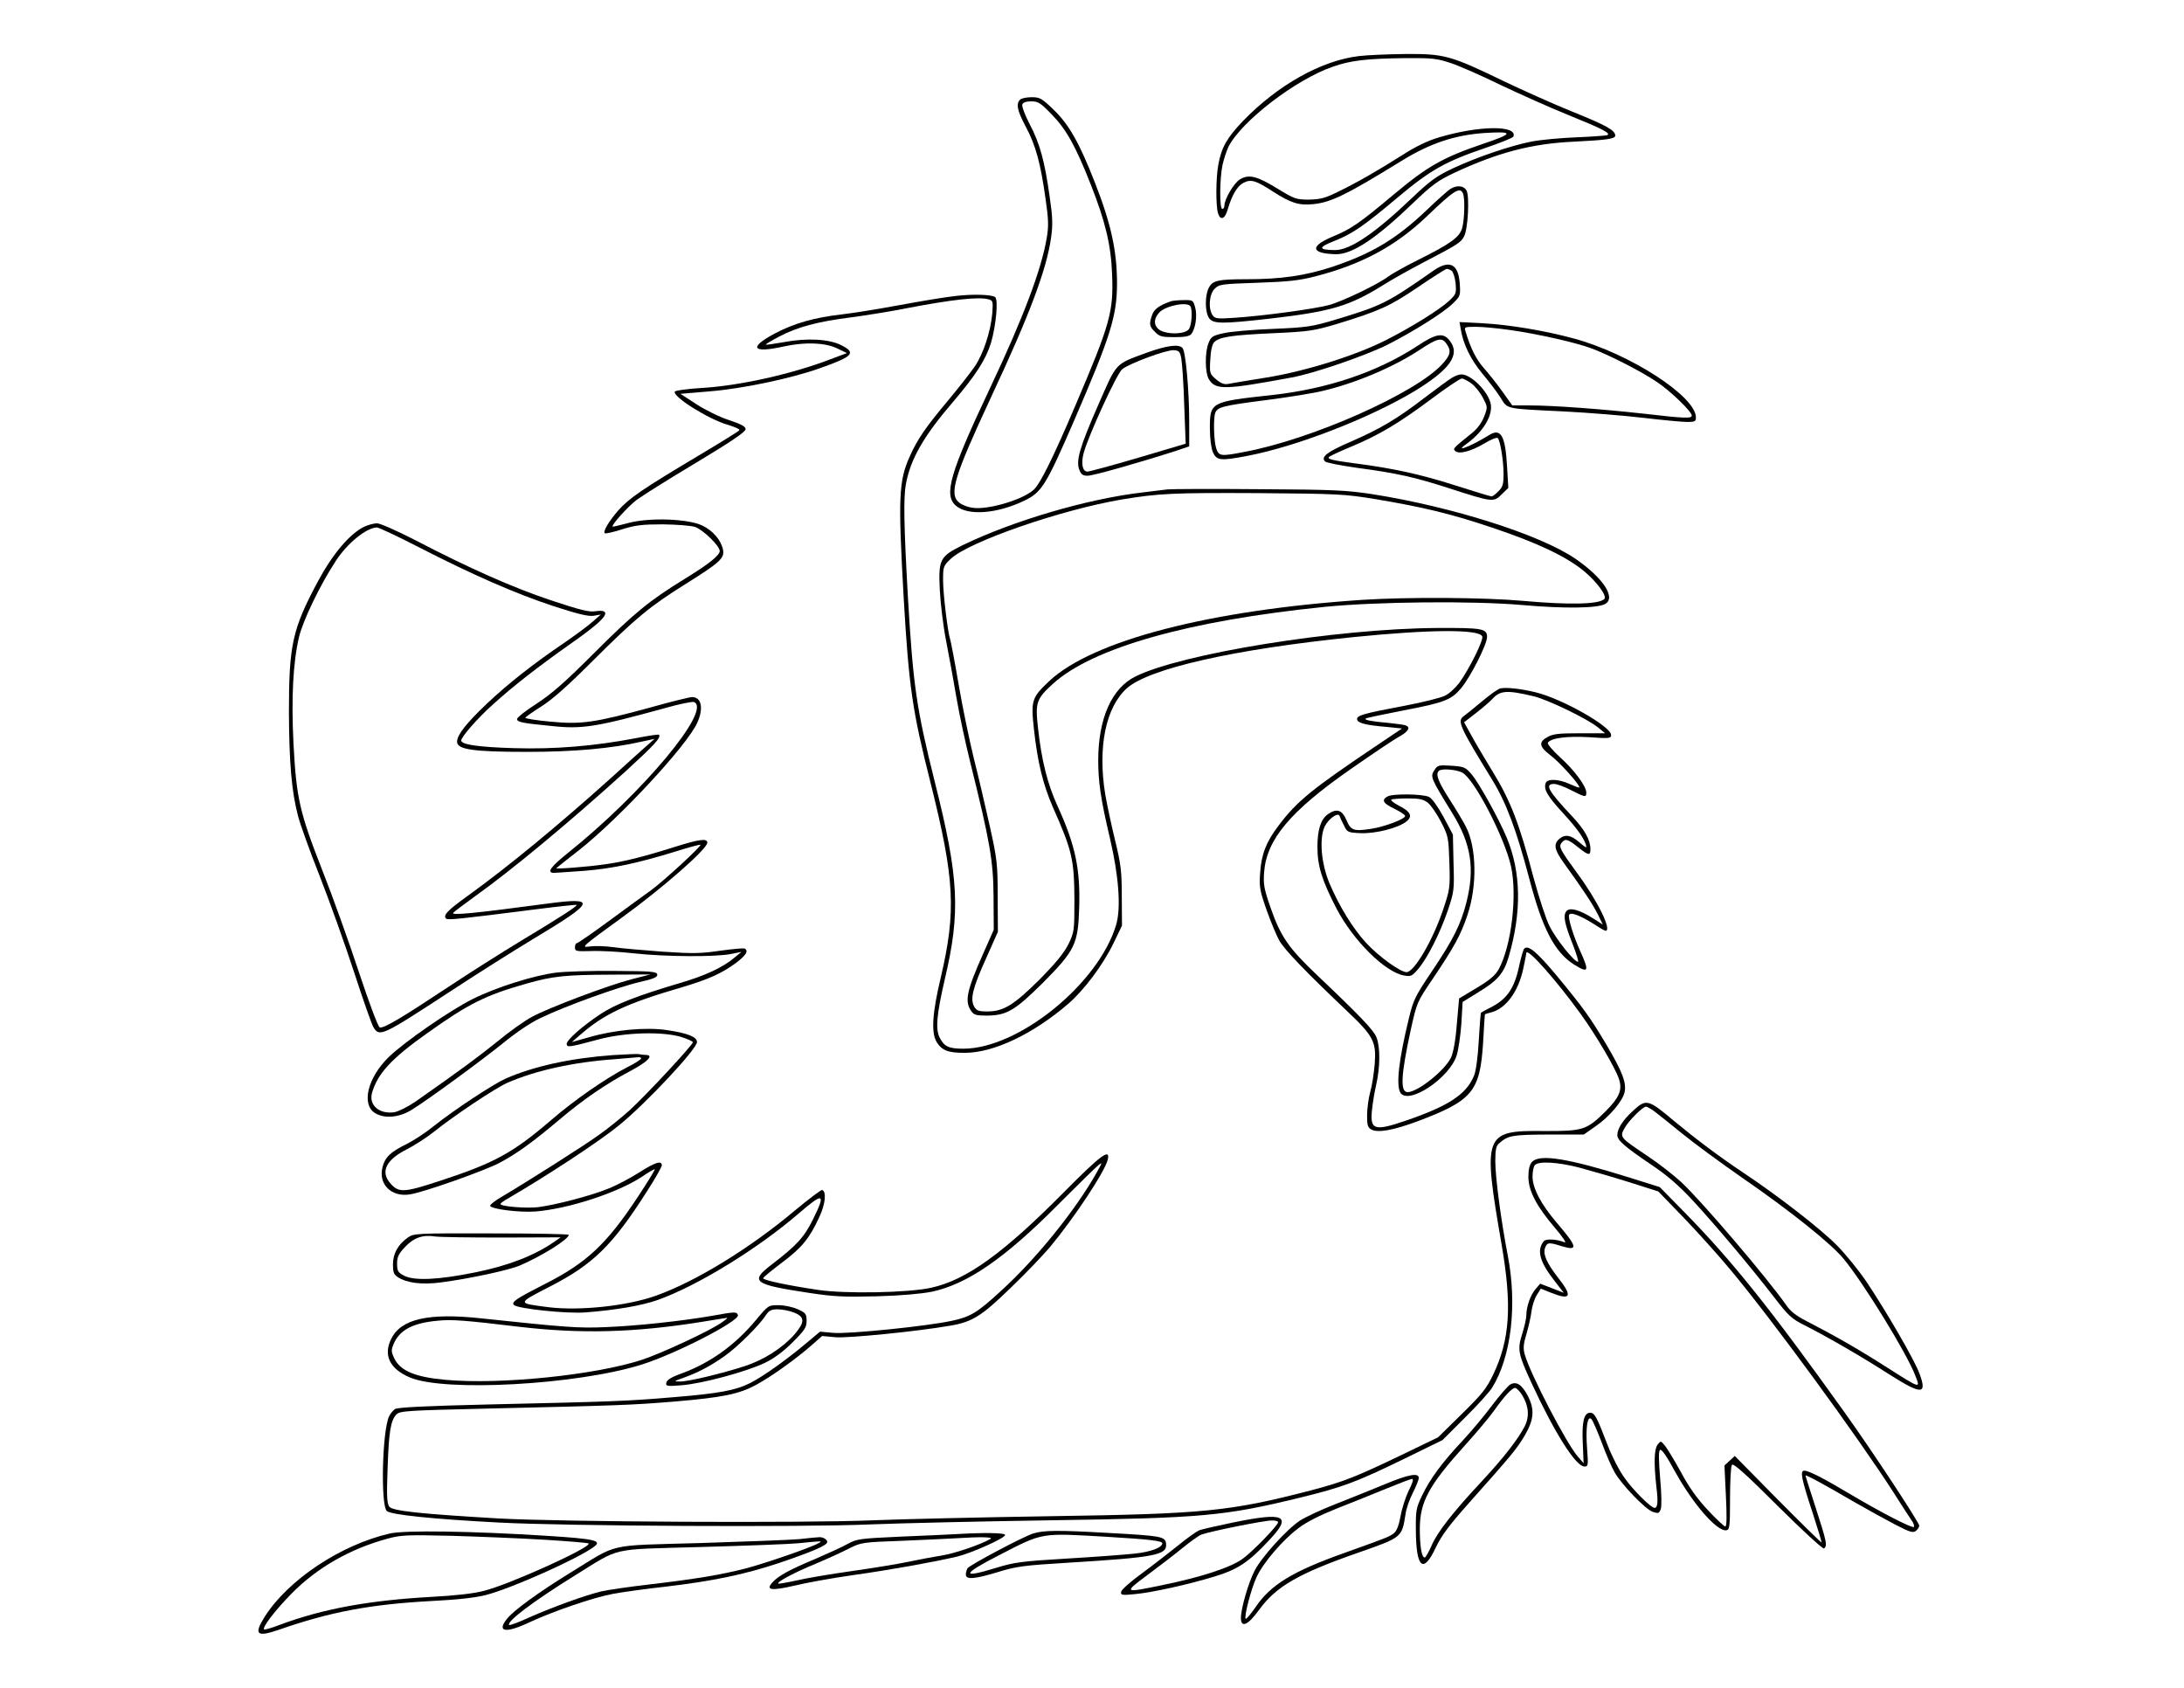 <?xml version="1.0" encoding="UTF-8" standalone="yes"?>
<svg version="1.0" xmlns="http://www.w3.org/2000/svg" width="279.4mm" height="215.9mm" viewBox="0 0 1056 816" preserveAspectRatio="xMidYMid meet">
  <g transform="translate(0,816) scale(0.1,-0.1)" fill="#000000" stroke="none">
    <path d="M6572 7889 c-182 -21 -394 -140 -563 -315 -76 -80 -103 -126 -118
-209 -12 -64 -13 -195 -2 -235 11 -38 34 -30 47 17 21 71 46 113 76 129 37 19
60 12 146 -44 83 -53 122 -66 191 -59 86 8 161 45 429 210 136 84 256 124 399
134 145 9 144 -2 -8 -53 -191 -65 -267 -108 -426 -241 -172 -144 -208 -169
-302 -208 -109 -46 -102 -81 17 -84 79 -2 194 74 374 247 93 89 120 109 201
147 210 98 375 141 576 150 160 8 201 14 201 29 0 26 -41 49 -207 116 -92 37
-243 105 -335 149 -254 123 -285 131 -470 130 -84 -1 -186 -5 -226 -10z m443
-34 c40 -13 149 -61 241 -106 93 -44 240 -110 327 -145 168 -68 211 -90 186
-98 -8 -2 -75 -7 -150 -10 -74 -3 -170 -12 -212 -20 -102 -20 -262 -74 -380
-129 -83 -39 -110 -59 -203 -147 -178 -170 -299 -251 -371 -249 -79 1 -80 13
-4 43 89 35 141 70 311 213 156 131 229 172 420 237 74 25 136 50 138 56 19
56 -170 53 -363 -5 -51 -15 -113 -45 -170 -82 -120 -76 -224 -136 -315 -180
-63 -31 -86 -37 -141 -38 -62 0 -70 3 -152 53 -101 62 -139 71 -183 44 -29
-19 -74 -95 -74 -127 0 -8 -4 -15 -10 -15 -14 0 -13 146 1 212 6 29 20 69 29
89 63 123 324 324 503 386 87 31 166 40 355 42 128 1 151 -2 217 -24z"/>
    <path d="M4932 7678 c-20 -20 -14 -52 28 -131 48 -90 71 -175 95 -345 15 -103
16 -135 6 -193 -25 -150 -113 -385 -273 -723 -196 -415 -226 -519 -166 -571
58 -50 200 -39 332 25 83 40 104 74 241 390 175 405 205 501 206 657 0 159
-28 289 -108 493 -74 189 -125 279 -198 349 -58 56 -67 61 -107 61 -24 0 -49
-5 -56 -12z m154 -72 c69 -71 114 -150 188 -338 70 -177 98 -293 103 -431 8
-183 -8 -241 -178 -639 -106 -249 -169 -376 -200 -405 -53 -49 -222 -99 -296
-88 -23 3 -52 14 -65 25 -51 41 -25 125 154 510 186 397 268 616 290 770 9 64
8 99 -7 201 -24 171 -47 255 -96 348 -23 44 -39 87 -36 96 4 10 19 15 44 15
33 0 45 -8 99 -64z"/>
    <path d="M7015 7248 c-11 -6 -64 -53 -117 -104 -145 -138 -263 -209 -453 -273
-133 -44 -250 -61 -418 -61 -138 0 -164 -6 -182 -41 -20 -37 -19 -119 1 -147
20 -28 60 -29 298 -2 292 34 380 60 541 160 44 28 132 77 195 110 169 88 183
97 199 127 19 36 27 192 12 222 -13 23 -44 27 -76 9z m59 -24 c10 -25 7 -125
-4 -166 -13 -45 -54 -75 -214 -155 -61 -30 -124 -66 -141 -78 -50 -39 -226
-123 -290 -140 -72 -19 -317 -52 -451 -61 -87 -6 -98 -5 -110 11 -23 31 -18
102 9 129 22 22 33 23 207 29 149 5 203 11 280 31 223 57 390 147 540 291 130
125 160 144 174 109z"/>
    <path d="M6933 6853 c-227 -159 -252 -171 -478 -239 -111 -33 -134 -37 -300
-44 -99 -4 -207 -13 -239 -21 -52 -11 -60 -17 -72 -46 -19 -45 -18 -148 2
-178 33 -51 76 -50 399 10 107 19 359 106 465 159 124 63 269 154 314 198 38
37 38 39 34 99 -7 93 -49 114 -125 62z m86 -2 c7 -5 16 -32 19 -60 4 -49 3
-53 -32 -86 -45 -42 -185 -129 -306 -190 -146 -74 -389 -150 -575 -180 -88
-14 -172 -28 -186 -31 -19 -4 -35 2 -59 22 -31 27 -32 29 -28 96 2 44 9 73 19
84 26 25 83 34 284 43 177 8 198 12 310 45 205 63 254 85 390 177 72 49 135
89 140 89 6 0 16 -4 24 -9z"/>
    <path d="M4620 6729 c-47 -5 -168 -25 -270 -44 -102 -19 -228 -39 -280 -45
-132 -15 -231 -43 -325 -93 -127 -68 -108 -96 45 -62 101 22 196 19 255 -8
l50 -24 -80 -30 c-188 -72 -443 -129 -628 -139 -65 -4 -121 -12 -124 -17 -14
-23 164 -135 257 -161 33 -10 58 -21 55 -26 -3 -5 -94 -61 -203 -126 -260
-155 -331 -203 -382 -261 -45 -52 -75 -101 -66 -111 4 -3 41 5 84 19 64 20 97
24 197 24 69 -1 136 -6 157 -13 38 -14 118 -91 118 -116 0 -21 -54 -64 -170
-135 -171 -105 -245 -166 -436 -357 -138 -138 -204 -197 -278 -245 -53 -34
-96 -68 -96 -75 0 -15 23 -20 168 -34 146 -16 215 -5 545 86 70 20 134 33 142
30 91 -35 -248 -441 -607 -728 -86 -69 -107 -98 -69 -98 10 0 76 5 147 10 137
11 258 37 443 94 63 20 116 34 118 32 6 -6 -176 -174 -239 -220 -35 -25 -128
-93 -207 -151 -79 -58 -147 -105 -152 -105 -5 0 -9 -9 -9 -20 0 -19 5 -20 78
-18 42 2 136 -3 207 -11 152 -17 398 -18 470 -3 l50 10 -34 -28 c-57 -48 -141
-87 -268 -124 -199 -59 -308 -101 -380 -149 -89 -59 -163 -125 -163 -144 0
-18 14 -16 155 22 127 34 306 39 398 12 31 -10 57 -21 57 -26 0 -13 -229 -259
-306 -329 -38 -34 -104 -88 -147 -118 -67 -49 -341 -223 -481 -306 -25 -15
-46 -32 -46 -37 0 -16 141 -34 220 -28 159 13 396 90 514 168 32 22 60 38 62
36 2 -2 -36 -64 -85 -138 -149 -225 -246 -316 -451 -419 -135 -69 -159 -85
-145 -99 18 -18 254 -43 345 -36 147 11 273 33 350 60 193 69 485 248 685 421
117 101 129 96 66 -31 -42 -86 -80 -127 -199 -218 -109 -83 -90 -97 183 -138
118 -18 169 -20 325 -16 115 3 215 12 265 22 171 36 353 161 610 420 94 94
181 180 194 190 22 19 22 16 -7 -35 -102 -181 -290 -414 -461 -570 -114 -105
-148 -126 -236 -145 -123 -27 -502 -65 -574 -59 l-66 6 -73 -61 c-92 -77 -203
-156 -264 -187 -71 -36 -152 -51 -373 -69 -225 -19 -284 -21 -893 -35 -299 -7
-439 -14 -452 -22 -10 -7 -23 -23 -29 -36 -33 -71 -41 -427 -11 -457 19 -18
218 -39 545 -56 322 -17 1466 -23 1790 -9 149 6 542 15 875 20 733 11 839 20
1204 109 209 51 272 75 501 186 l190 93 109 109 c60 59 118 124 130 143 93
149 123 401 76 642 -32 165 -60 376 -60 454 0 55 4 74 18 86 44 39 64 42 238
43 l172 0 57 40 c66 45 130 121 140 164 10 46 -10 98 -85 226 -84 141 -115
183 -243 338 -96 115 -138 150 -157 131 -5 -5 -15 -41 -24 -81 -23 -111 -59
-164 -141 -205 -22 -11 -42 -22 -44 -24 -2 -1 -7 -63 -11 -136 -4 -79 -14
-148 -23 -169 -37 -90 -124 -147 -333 -218 -146 -50 -169 -43 -161 45 3 33 12
91 21 129 20 88 20 185 1 231 -15 35 -73 97 -286 299 -140 133 -177 188 -225
325 -32 92 -36 113 -32 172 12 160 126 296 422 502 105 73 210 144 234 156 42
24 53 44 29 53 -8 3 -45 8 -83 12 -82 7 -118 14 -111 21 2 3 84 20 181 39 199
38 233 51 280 107 45 53 126 212 126 248 0 41 -21 45 -240 44 -491 -3 -1239
-124 -1461 -235 -114 -57 -178 -202 -179 -402 0 -108 12 -190 56 -377 43 -182
55 -338 31 -420 -84 -285 -472 -600 -739 -600 -70 0 -92 10 -114 52 -22 42
-15 114 24 283 77 326 69 490 -49 958 -88 352 -104 464 -129 887 -20 352 -22
484 -10 549 22 121 86 233 228 398 110 129 159 205 184 287 24 83 36 210 19
220 -19 12 -104 15 -191 5z m159 -16 c22 -6 23 -9 19 -67 -8 -89 -43 -196 -85
-258 -20 -29 -77 -102 -128 -163 -111 -133 -148 -187 -185 -269 -55 -121 -58
-199 -30 -696 25 -425 42 -539 130 -887 116 -464 124 -616 49 -938 -42 -175
-47 -269 -20 -313 26 -41 55 -52 136 -52 139 0 329 90 499 236 77 66 170 190
220 294 l41 85 -1 140 c0 123 -4 156 -33 275 -18 74 -39 173 -47 220 -37 226
2 420 104 512 107 96 517 189 1097 248 368 37 608 39 622 3 7 -17 -63 -158
-111 -224 -19 -25 -50 -54 -71 -63 -20 -10 -105 -31 -188 -47 -208 -39 -239
-48 -235 -68 4 -17 41 -27 150 -36 l67 -7 -137 -92 c-300 -202 -373 -261 -461
-379 -59 -77 -82 -138 -88 -226 -5 -69 -2 -86 31 -180 20 -57 48 -124 62 -149
27 -46 126 -149 324 -337 131 -124 145 -150 137 -259 -4 -45 -13 -106 -22
-136 -8 -30 -15 -81 -15 -112 0 -48 3 -59 21 -69 32 -17 107 -3 223 40 266
100 302 144 317 380 4 75 8 137 9 137 0 1 12 5 28 9 73 18 133 100 157 211 8
38 15 72 15 76 1 32 146 -132 265 -297 72 -100 165 -258 182 -309 19 -54 4
-91 -65 -160 -90 -89 -108 -95 -297 -94 -291 3 -297 -13 -204 -552 50 -291 40
-456 -41 -625 -33 -69 -54 -95 -153 -192 l-114 -112 -174 -84 c-225 -108 -283
-131 -443 -173 -390 -101 -515 -113 -1246 -124 -327 -5 -719 -14 -870 -20
-330 -14 -1505 -8 -1810 9 -377 22 -512 36 -528 57 -11 16 -13 50 -8 184 6
181 15 233 43 262 18 17 50 19 433 28 642 15 702 17 910 34 236 20 314 36 398
82 72 39 192 125 267 191 l50 44 65 -6 c61 -5 395 28 555 56 107 18 152 47
292 183 72 69 156 157 189 196 118 142 266 365 280 423 14 58 -33 24 -210
-155 -295 -298 -474 -427 -645 -464 -108 -24 -416 -30 -546 -10 -144 21 -265
47 -265 56 0 5 41 38 90 75 96 72 133 116 181 220 30 63 36 125 14 132 -5 1
-64 -43 -130 -98 -220 -185 -480 -344 -673 -413 -140 -50 -368 -74 -518 -56
-156 20 -156 17 5 100 208 107 302 198 467 457 41 63 74 122 74 129 0 25 -32
15 -109 -34 -42 -27 -110 -63 -151 -79 -80 -33 -252 -78 -337 -89 -56 -7 -183
3 -183 15 0 4 15 15 33 25 188 109 447 279 542 357 133 109 375 368 375 401 0
25 -44 43 -146 58 -101 15 -255 1 -377 -35 l-82 -23 38 33 c118 103 224 153
491 231 135 40 198 69 269 122 45 35 57 55 38 66 -5 3 -57 -2 -117 -10 -94
-14 -132 -15 -279 -5 -93 7 -201 16 -240 22 -38 5 -90 7 -115 3 -43 -6 -37 -1
160 142 198 144 410 330 410 360 0 22 -38 17 -156 -20 -152 -48 -248 -72 -335
-84 -88 -13 -245 -25 -239 -19 3 3 52 42 110 87 197 156 521 505 571 615 32
70 21 125 -25 125 -10 0 -101 -22 -200 -50 -271 -74 -335 -83 -483 -69 -68 6
-123 15 -123 19 0 3 35 28 78 55 54 34 130 102 252 224 204 203 271 259 444
367 166 104 190 125 182 166 -9 46 -49 93 -100 117 -67 33 -254 40 -356 13
-41 -11 -76 -19 -78 -18 -7 7 73 96 116 129 27 20 157 102 288 180 168 101
239 149 239 162 0 13 -20 24 -80 44 -44 14 -115 49 -158 77 l-77 50 142 12
c160 13 392 62 533 112 161 57 176 74 103 111 -58 30 -168 36 -277 15 -47 -8
-86 -14 -88 -12 -2 2 27 19 65 39 87 46 185 72 342 92 69 9 195 29 280 46 215
41 342 55 389 42z"/>
    <path d="M5660 6703 c-56 -20 -80 -38 -89 -65 -16 -45 -14 -56 14 -83 21 -22
33 -25 93 -25 49 0 73 4 82 15 20 25 30 87 19 128 -10 36 -11 37 -57 36 -26 0
-54 -3 -62 -6z m96 -24 c10 -17 7 -85 -6 -108 -16 -30 -121 -30 -151 0 -22 22
-19 51 7 79 31 32 135 53 150 29z"/>
    <path d="M7063 6569 c11 -72 49 -149 105 -216 31 -37 71 -89 87 -115 36 -57
17 -53 305 -67 118 -6 292 -20 385 -31 94 -11 189 -20 213 -20 37 0 42 3 42
22 0 102 -321 309 -592 382 -141 38 -310 66 -437 73 l-114 6 6 -34z m235 -4
c136 -19 322 -61 399 -90 89 -34 238 -110 315 -162 67 -45 168 -143 168 -162
0 -15 -34 -14 -232 9 -198 22 -436 40 -555 40 l-81 0 -47 66 c-26 37 -67 88
-90 114 -37 42 -64 94 -89 178 -7 21 -5 22 51 22 32 0 104 -7 161 -15z"/>
    <path d="M6854 6488 c-194 -127 -435 -208 -704 -238 -297 -32 -300 -34 -300
-160 0 -48 6 -95 14 -115 18 -42 37 -44 167 -19 237 45 590 182 807 312 174
106 225 178 171 246 -31 39 -65 34 -155 -26z m140 10 c24 -34 20 -54 -20 -98
-127 -140 -626 -362 -953 -424 -118 -23 -127 -22 -140 15 -12 34 -15 147 -5
173 11 28 38 35 241 61 109 14 234 34 278 45 161 38 343 115 470 199 86 57
107 61 129 29z"/>
    <path d="M5545 6455 c-157 -58 -143 -44 -235 -253 -89 -203 -109 -270 -91
-314 8 -22 17 -28 40 -28 27 0 252 64 429 121 l62 21 0 121 c0 148 -17 336
-32 354 -17 21 -76 13 -173 -22z m167 -30 c4 -22 11 -123 14 -225 l7 -185
-229 -68 c-126 -37 -237 -67 -246 -67 -24 0 -32 39 -18 91 24 86 160 383 186
404 35 28 213 94 249 92 26 -2 31 -6 37 -42z"/>
    <path d="M7018 6332 c-15 -9 -73 -52 -130 -95 -134 -103 -216 -151 -356 -212
-116 -50 -147 -74 -125 -96 6 -6 73 -19 149 -30 201 -27 281 -45 449 -99 213
-69 217 -69 256 -30 l32 31 -6 102 c-8 150 -30 189 -86 154 -49 -30 -96 -54
-121 -62 -19 -6 -16 0 15 22 80 59 126 139 112 195 -16 60 -95 138 -141 138
-12 0 -33 -8 -48 -18z m97 -26 c17 -13 42 -44 55 -69 23 -44 24 -45 6 -91 -11
-29 -33 -59 -58 -79 -94 -76 -93 -75 -82 -87 17 -18 77 -2 141 36 31 19 60 31
65 26 12 -12 28 -109 28 -174 0 -49 -4 -63 -25 -83 -13 -14 -28 -25 -33 -25
-5 0 -87 25 -181 55 -163 52 -295 81 -481 105 -106 14 -131 20 -125 30 3 4 51
27 107 50 135 56 232 114 390 232 72 54 138 98 146 98 8 0 29 -11 47 -24z"/>
    <path d="M5645 5794 c-16 -2 -72 -9 -123 -15 -265 -31 -622 -136 -868 -255
-109 -54 -117 -68 -110 -214 3 -63 16 -173 30 -245 14 -71 37 -197 51 -280 14
-82 44 -220 65 -305 97 -390 113 -482 114 -655 l1 -160 -51 -115 c-80 -180
-91 -231 -58 -278 13 -19 24 -22 77 -22 94 1 134 24 269 158 155 156 171 188
176 362 6 188 -18 304 -105 494 -49 108 -77 221 -94 376 -14 125 -8 141 73
215 192 173 653 304 1312 371 251 25 714 30 956 9 206 -18 362 -16 401 5 54
30 -9 126 -144 219 -170 116 -594 251 -982 312 -125 19 -185 22 -550 24 -225
2 -423 1 -440 -1z m1005 -47 c233 -39 366 -71 565 -138 218 -73 358 -139 445
-211 62 -52 112 -120 97 -134 -25 -26 -170 -29 -392 -9 -188 17 -560 19 -777
5 -737 -49 -1304 -196 -1514 -392 -85 -80 -90 -94 -75 -231 18 -164 44 -270
93 -382 92 -207 102 -251 103 -445 0 -152 -1 -156 -29 -215 -22 -43 -61 -91
-140 -171 -124 -123 -174 -154 -252 -154 -43 0 -52 4 -64 24 -20 37 -6 91 58
233 l57 128 -1 170 c0 158 -3 182 -38 340 -21 94 -55 241 -77 327 -21 86 -55
248 -74 360 -19 112 -38 210 -41 218 -11 31 -34 218 -34 284 0 67 1 70 38 105
87 82 531 236 825 286 180 30 251 33 662 31 387 -3 419 -5 565 -29z"/>
    <path d="M1760 5613 c-69 -34 -151 -130 -223 -264 -123 -230 -140 -306 -140
-629 1 -249 13 -387 44 -505 10 -39 57 -170 105 -291 47 -120 122 -329 166
-464 44 -135 86 -255 94 -267 29 -47 42 -41 359 166 132 87 318 204 414 262
302 181 310 203 64 170 -344 -46 -463 -58 -452 -44 6 6 52 41 102 77 181 129
457 358 733 608 139 127 172 163 160 176 -3 2 -53 -5 -113 -17 -199 -38 -391
-54 -588 -48 -170 5 -255 17 -255 37 0 17 80 109 152 173 100 91 222 185 369
289 136 95 185 140 174 158 -5 7 -21 9 -45 5 -32 -5 -72 5 -217 53 -185 62
-395 155 -658 292 -86 44 -167 80 -182 80 -16 0 -44 -8 -63 -17z m262 -97
c265 -136 471 -226 653 -286 117 -38 169 -51 195 -47 l35 6 -40 -35 c-22 -20
-85 -66 -140 -104 -145 -98 -269 -196 -370 -291 -101 -96 -145 -152 -145 -185
0 -38 79 -49 340 -49 224 0 406 16 555 50 l60 13 -41 -36 c-23 -21 -102 -91
-175 -158 -253 -227 -492 -424 -686 -564 -100 -72 -122 -95 -106 -111 8 -8 58
-3 443 46 102 13 186 22 188 20 5 -5 -72 -55 -263 -170 -99 -60 -259 -161
-355 -225 -225 -149 -316 -204 -334 -197 -8 3 -50 115 -100 265 -47 143 -126
364 -177 493 -111 283 -126 350 -140 615 -11 222 -2 392 27 515 19 79 102 252
177 366 55 86 148 161 199 163 9 0 99 -42 200 -94z"/>
    <path d="M7255 4832 c-11 -2 -50 -30 -87 -61 -37 -31 -77 -63 -89 -72 -35 -24
-24 -48 136 -309 68 -111 117 -241 181 -484 62 -236 121 -349 213 -408 72 -45
77 -36 32 63 -34 76 -60 159 -54 176 6 16 56 -4 124 -47 25 -17 49 -30 52 -30
33 0 -38 145 -138 280 -81 111 -90 127 -74 146 17 21 29 18 78 -21 52 -42 61
-43 61 -10 0 44 -28 94 -88 158 -116 123 -135 157 -88 157 13 0 50 -13 82 -30
69 -35 74 -36 74 -12 0 31 -58 109 -127 171 -36 33 -62 64 -59 70 15 23 91 33
199 27 99 -7 107 -6 107 11 -1 41 -237 175 -365 206 -69 17 -141 25 -170 19z
m160 -38 c68 -16 263 -110 313 -152 l33 -27 -123 0 c-99 0 -129 -3 -155 -18
-45 -24 -41 -47 13 -88 43 -31 148 -149 140 -156 -2 -2 -23 6 -47 17 -53 24
-107 26 -115 5 -12 -31 8 -64 87 -150 68 -73 109 -133 109 -161 0 -3 -16 8
-35 25 -40 35 -69 39 -97 14 -27 -24 -22 -52 22 -113 91 -126 139 -198 164
-247 l26 -53 -47 30 c-66 42 -114 55 -130 34 -16 -21 -8 -60 32 -161 18 -46
29 -83 25 -83 -19 0 -108 112 -138 173 -18 36 -52 142 -77 234 -68 259 -111
371 -195 508 -40 66 -89 148 -107 182 l-34 61 58 45 c32 25 67 55 78 67 38 42
70 45 200 14z"/>
    <path d="M6935 4436 c-20 -31 -18 -37 87 -207 92 -150 110 -268 68 -433 -27
-105 -63 -178 -166 -331 -80 -119 -90 -138 -111 -225 -49 -200 -63 -322 -43
-361 36 -66 241 69 274 181 8 27 18 95 22 152 l6 104 81 50 c89 54 119 90 142
169 63 216 60 408 -10 576 -39 93 -134 264 -170 306 -29 34 -37 37 -97 41 -62
4 -67 3 -83 -22z m135 -11 c58 -30 204 -312 236 -453 31 -141 2 -384 -59 -497
-17 -30 -43 -53 -107 -91 l-85 -51 -11 -124 c-6 -80 -17 -137 -28 -162 -31
-63 -161 -167 -210 -167 -37 0 -32 83 15 300 30 135 30 135 108 250 103 153
134 210 166 305 48 141 45 328 -7 428 -11 22 -46 81 -79 132 -55 86 -69 122
-52 138 12 13 84 7 113 -8z"/>
    <path d="M6708 4309 c-30 -17 -20 -33 34 -59 28 -14 52 -29 52 -35 1 -14 -101
-53 -165 -62 -84 -13 -98 -8 -119 43 -21 49 -47 57 -89 28 -35 -25 -51 -75
-51 -159 0 -92 22 -162 93 -299 81 -154 233 -305 325 -322 33 -6 39 -4 68 30
46 53 107 175 145 286 30 90 31 99 27 229 l-3 136 -45 85 c-28 51 -56 90 -70
97 -30 15 -178 17 -202 2z m196 -30 c15 -12 43 -53 64 -93 35 -69 36 -75 40
-197 4 -119 2 -130 -28 -220 -50 -152 -142 -309 -179 -309 -30 0 -135 76 -195
141 -64 69 -131 178 -178 289 -40 96 -50 216 -23 274 18 37 65 71 72 51 2 -6
11 -26 21 -45 16 -34 19 -35 81 -38 72 -3 183 25 222 57 31 25 19 48 -39 77
-23 12 -38 24 -35 28 4 3 39 6 78 6 58 0 77 -4 99 -21z"/>
    <path d="M2691 3458 c-108 -13 -292 -71 -406 -128 -108 -54 -330 -207 -406
-281 -101 -99 -133 -228 -66 -270 46 -29 119 -22 180 17 88 55 342 242 442
323 60 49 132 98 180 120 116 56 373 149 477 173 70 16 88 24 86 37 -3 14 -28
16 -208 17 -113 1 -238 -3 -279 -8z m364 -32 c-116 -30 -402 -138 -483 -182
-35 -19 -109 -71 -163 -116 -89 -72 -176 -137 -399 -293 -36 -25 -82 -48 -103
-52 -73 -11 -125 34 -108 94 27 93 94 166 268 289 198 141 281 183 480 239
126 36 188 42 408 43 l190 1 -90 -23z"/>
    <path d="M2963 3059 c-205 -15 -383 -54 -519 -114 -62 -28 -253 -154 -349
-231 -38 -31 -97 -69 -129 -85 -76 -37 -104 -63 -116 -110 -23 -84 43 -149
134 -133 68 11 356 113 429 151 84 44 164 102 293 211 116 98 224 172 347 237
82 44 110 75 68 75 -11 0 -25 2 -33 4 -7 1 -64 -1 -125 -5z m137 -16 c0 -5
-30 -24 -68 -43 -103 -53 -256 -159 -367 -255 -185 -159 -275 -208 -538 -294
-177 -58 -200 -59 -242 -9 -46 55 -17 112 83 162 37 19 96 57 131 85 96 77
295 210 354 236 135 59 318 100 517 114 58 5 111 9 118 10 6 0 12 -2 12 -6z"/>
    <path d="M7894 2788 c-48 -44 -74 -85 -74 -116 0 -25 36 -56 163 -142 78 -52
134 -101 202 -174 110 -119 289 -332 395 -470 67 -87 83 -102 145 -133 111
-56 280 -154 409 -237 159 -101 186 -100 146 6 -25 66 -157 294 -253 438 -39
58 -105 139 -147 181 -77 78 -283 238 -450 349 -117 78 -230 163 -335 250
-127 107 -135 109 -201 48z m104 0 c17 -13 78 -61 135 -108 58 -47 187 -142
288 -212 234 -161 435 -322 495 -396 100 -123 305 -457 345 -563 25 -64 28
-65 -145 45 -131 84 -251 152 -381 219 -49 25 -79 48 -98 77 -92 131 -406 500
-509 596 -36 33 -110 91 -166 128 -130 87 -131 88 -107 132 19 35 88 104 104
104 4 0 22 -10 39 -22z"/>
    <path d="M7407 2542 c-11 -12 -17 -36 -17 -71 0 -68 39 -142 129 -248 38 -44
57 -74 46 -69 -40 16 -91 18 -101 5 -35 -44 -19 -100 52 -191 l45 -58 -57 22
-57 22 -23 -27 c-24 -28 -44 -85 -44 -127 0 -14 -9 -54 -20 -89 -24 -76 -20
-96 46 -239 112 -242 214 -402 255 -402 18 0 19 5 13 84 -8 102 1 166 21 145
7 -8 29 -59 50 -114 20 -55 48 -119 62 -143 35 -61 148 -178 184 -191 27 -9
31 -8 39 13 5 15 4 73 -3 150 -7 85 -8 129 -1 136 7 7 31 -27 74 -106 87 -157
204 -291 248 -282 15 3 17 19 17 153 0 83 4 156 9 163 6 10 64 -41 221 -198
121 -120 218 -209 224 -206 18 11 13 34 -39 194 -27 84 -50 155 -50 158 0 6
79 -36 240 -130 63 -36 152 -85 196 -108 70 -36 84 -40 98 -29 9 7 16 19 16
25 0 15 -230 365 -360 546 -359 502 -541 730 -774 968 l-121 123 -140 44
c-303 95 -441 118 -478 77z m226 -26 c52 -14 160 -45 240 -70 l145 -46 123
-127 c67 -70 170 -184 227 -253 203 -243 613 -804 786 -1073 39 -62 79 -123
88 -136 10 -13 15 -28 12 -33 -6 -9 -163 72 -314 162 -119 71 -194 110 -216
110 -22 0 -14 -39 42 -209 24 -74 43 -136 41 -138 -2 -1 -97 92 -212 208
l-207 210 -25 -23 -25 -23 7 -147 c5 -99 4 -148 -3 -148 -5 0 -43 35 -83 78
-51 54 -92 111 -131 184 -32 58 -67 116 -78 129 -20 24 -20 24 -35 5 -17 -22
-19 -90 -6 -205 9 -73 6 -101 -9 -101 -17 0 -104 86 -145 145 -25 34 -61 104
-81 156 -53 139 -64 159 -85 159 -31 0 -41 -45 -36 -149 l4 -95 -27 31 c-54
60 -233 404 -258 496 -8 29 -6 50 9 99 10 35 21 83 24 108 3 25 14 60 25 78
l20 32 50 -20 c95 -38 105 -18 35 71 -56 72 -76 116 -64 147 10 26 18 27 81 7
80 -24 76 -4 -26 115 -75 88 -116 166 -116 222 0 24 5 49 12 56 19 19 108 14
211 -12z"/>
    <path d="M1972 2177 c-48 -34 -72 -78 -72 -130 0 -37 4 -49 23 -61 43 -29 119
-38 208 -26 139 18 329 59 383 82 107 46 236 127 236 148 0 4 -168 7 -374 7
-365 1 -375 0 -404 -20z m456 0 l283 1 -36 -25 c-96 -65 -218 -112 -375 -144
-181 -37 -298 -42 -347 -16 -29 15 -33 23 -33 58 0 32 7 47 38 80 42 45 86 61
147 51 22 -3 167 -5 323 -5z"/>
    <path d="M3655 1778 c-101 -121 -219 -206 -359 -258 -49 -17 -72 -32 -74 -44
-4 -18 2 -19 74 -13 97 7 316 66 404 109 42 20 89 55 133 99 58 58 67 72 67
103 0 34 -4 39 -42 56 -24 11 -65 20 -93 20 -50 0 -50 0 -110 -72z m185 36
c53 -21 52 -47 0 -107 -57 -64 -146 -121 -237 -151 -114 -37 -277 -76 -315
-75 -32 0 -31 1 17 18 72 26 131 57 200 106 62 44 168 149 199 198 15 22 26
27 57 27 21 0 57 -7 79 -16z"/>
    <path d="M3445 1799 c-150 -26 -364 -49 -515 -55 -133 -6 -195 -1 -600 42
-258 28 -390 -2 -438 -98 -40 -79 -8 -146 89 -187 166 -72 808 -36 1119 61
167 52 477 212 468 240 -6 17 -13 17 -123 -3z m41 -35 c-59 -41 -291 -148
-382 -178 -226 -74 -685 -121 -949 -97 -146 13 -219 43 -248 103 -16 33 -16
40 -4 70 29 68 92 102 214 113 66 7 132 2 398 -30 296 -34 550 -28 876 24 63
10 118 19 124 20 5 0 -8 -11 -29 -25z"/>
    <path d="M7303 1467 c-12 -7 -52 -53 -89 -102 -37 -50 -101 -126 -142 -170
-98 -104 -157 -184 -196 -265 -29 -61 -31 -72 -30 -170 1 -181 36 -211 96 -82
29 60 65 108 160 215 206 231 232 262 271 328 44 76 48 124 15 189 -29 56 -55
73 -85 57z m57 -52 c32 -52 36 -104 12 -151 -32 -62 -101 -151 -206 -264 -142
-152 -216 -247 -244 -312 -14 -32 -29 -58 -33 -58 -15 0 -24 53 -24 140 1 130
43 208 218 402 56 62 120 138 141 168 51 72 87 110 102 110 7 0 22 -16 34 -35z"/>
    <path d="M6695 984 c-60 -25 -167 -68 -236 -95 -70 -27 -148 -64 -173 -80 -65
-43 -187 -178 -220 -243 -30 -58 -66 -183 -66 -228 0 -51 35 -35 90 42 82 111
189 173 476 273 214 75 212 73 230 187 3 25 19 71 35 102 16 32 29 64 29 73 0
26 -50 17 -165 -31z m116 -31 c-15 -32 -33 -87 -39 -123 -8 -43 -18 -71 -32
-82 -21 -17 -28 -20 -235 -94 -256 -91 -361 -155 -435 -265 -23 -33 -44 -58
-47 -55 -9 9 27 147 53 202 32 69 126 179 201 235 40 31 104 63 189 97 71 28
179 71 239 96 61 25 116 46 123 46 8 0 2 -20 -17 -57z"/>
    <path d="M5965 800 c-77 -16 -152 -33 -166 -38 -14 -6 -61 -39 -103 -74 -43
-34 -121 -95 -174 -134 -54 -39 -99 -79 -101 -89 -3 -17 3 -18 65 -12 82 7
263 47 392 87 107 33 160 68 256 171 116 122 81 140 -169 89z m215 1 c0 -15
-120 -139 -170 -176 -58 -43 -202 -90 -393 -129 -184 -38 -185 -37 -71 48 54
40 131 99 169 130 39 32 81 62 94 67 36 14 301 68 339 68 17 1 32 -3 32 -8z"/>
    <path d="M1884 746 c-237 -55 -490 -223 -604 -402 -54 -86 -39 -100 66 -64
252 88 446 124 744 140 122 6 211 16 260 29 122 31 446 176 522 233 41 30 6
38 -228 53 -365 23 -687 28 -760 11z m749 -30 c114 -7 210 -15 213 -18 17 -17
-379 -197 -506 -229 -48 -13 -138 -23 -250 -29 -308 -17 -530 -58 -739 -136
-36 -14 -68 -23 -73 -22 -15 5 52 93 134 176 123 124 281 214 461 263 66 18
93 19 312 14 132 -4 333 -12 448 -19z"/>
    <path d="M4995 746 c-52 -17 -306 -152 -317 -168 -4 -7 -8 -21 -8 -30 0 -26
41 -23 156 12 88 27 123 32 339 45 425 26 480 37 473 93 -4 34 -24 37 -281 51
-242 14 -312 13 -362 -3z m360 -16 c199 -12 265 -19 265 -31 0 -21 -57 -42
-133 -50 -45 -5 -193 -16 -328 -24 -220 -13 -255 -18 -343 -45 -172 -53 -166
-31 18 63 212 109 195 106 521 87z"/>
    <path d="M4620 743 c-30 -2 -149 -7 -265 -12 -199 -9 -212 -11 -256 -35 -25
-14 -95 -46 -155 -72 -123 -51 -180 -82 -208 -113 -36 -39 -8 -43 105 -17 57
14 185 37 284 51 178 25 384 62 501 89 71 17 234 90 234 105 0 11 -103 12
-240 4z m169 -23 c-46 -27 -172 -70 -234 -80 -38 -6 -113 -20 -165 -31 -52
-11 -176 -31 -275 -45 -99 -14 -218 -34 -264 -45 -46 -10 -86 -17 -88 -15 -8
8 79 54 181 96 55 23 127 56 160 73 60 30 64 31 261 38 110 5 225 10 255 12
124 8 185 6 169 -3z"/>
    <path d="M3865 719 c-44 -4 -260 -12 -479 -19 -459 -13 -391 2 -626 -142 -156
-96 -279 -185 -310 -226 -49 -62 -4 -69 108 -16 118 55 312 121 404 138 46 9
164 25 263 36 226 27 374 58 540 113 165 56 235 86 235 102 0 13 -23 26 -43
23 -7 0 -48 -4 -92 -9z m92 -20 c-36 -21 -254 -96 -352 -122 -122 -31 -236
-50 -464 -77 -95 -11 -201 -26 -235 -34 -78 -19 -233 -75 -348 -126 -50 -23
-93 -39 -96 -36 -15 15 116 114 311 235 233 144 166 129 619 142 216 6 427 14
468 18 118 12 119 12 97 0z"/>
  </g>
</svg>